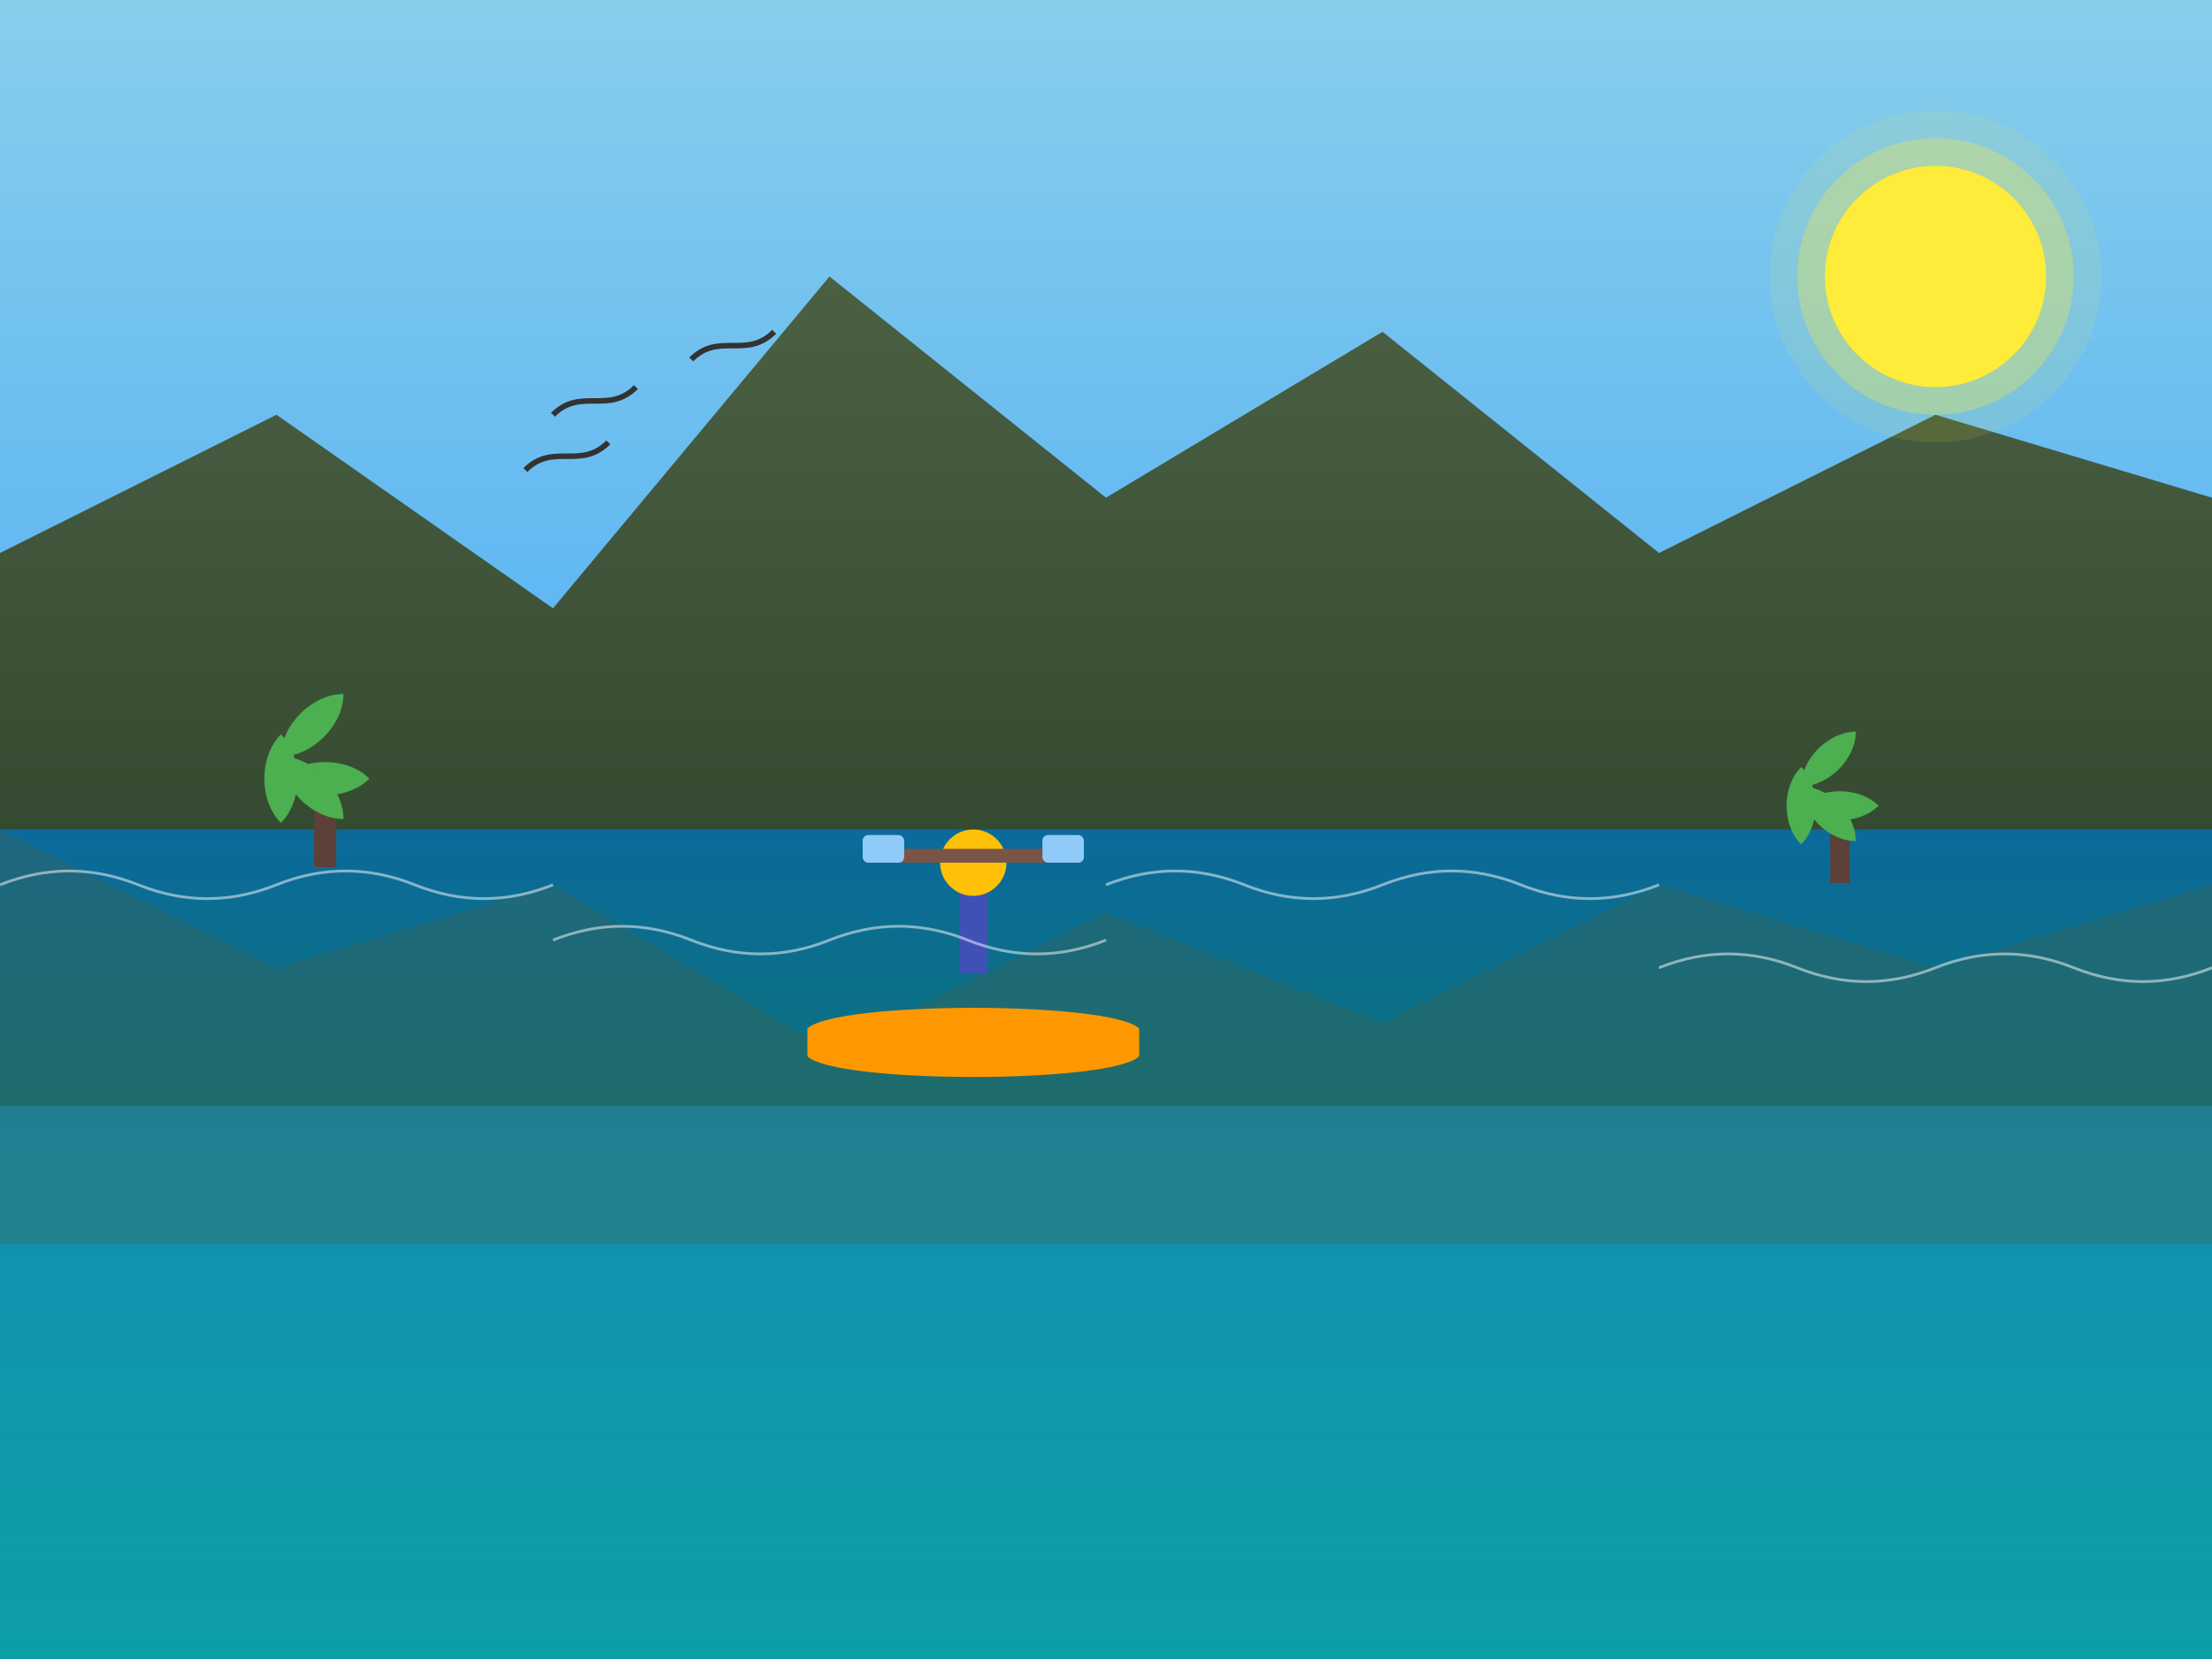 <?xml version="1.0" encoding="UTF-8" standalone="no"?>
<svg width="800" height="600" viewBox="0 0 800 600" xmlns="http://www.w3.org/2000/svg">
  <defs>
    <linearGradient id="waterGradient" x1="0%" y1="0%" x2="0%" y2="100%">
      <stop offset="0%" style="stop-color:#0072B5;stop-opacity:0.8" />
      <stop offset="100%" style="stop-color:#00A86B;stop-opacity:0.6" />
    </linearGradient>
    <linearGradient id="skyGradient" x1="0%" y1="0%" x2="0%" y2="100%">
      <stop offset="0%" style="stop-color:#87CEEB;stop-opacity:1" />
      <stop offset="100%" style="stop-color:#1E90FF;stop-opacity:1" />
    </linearGradient>
    <linearGradient id="mountainGradient" x1="0%" y1="0%" x2="0%" y2="100%">
      <stop offset="0%" style="stop-color:#4B6043;stop-opacity:1" />
      <stop offset="100%" style="stop-color:#2A4027;stop-opacity:1" />
    </linearGradient>
    <filter id="softShadow" x="-20%" y="-20%" width="140%" height="140%">
      <feGaussianBlur in="SourceAlpha" stdDeviation="3" result="blur" />
      <feOffset in="blur" dx="2" dy="2" result="offsetBlur" />
      <feComponentTransfer in="offsetBlur" result="shadow">
        <feFuncA type="linear" slope="0.5" intercept="0" />
      </feComponentTransfer>
      <feMerge>
        <feMergeNode in="shadow" />
        <feMergeNode in="SourceGraphic" />
      </feMerge>
    </filter>
  </defs>
  
  <!-- Sky background -->
  <rect width="800" height="600" fill="url(#skyGradient)" />
  
  <!-- Mountains -->
  <path d="M0,200 L100,150 L200,220 L300,100 L400,180 L500,120 L600,200 L700,150 L800,180 L800,400 L0,400 Z" fill="url(#mountainGradient)" />
  
  <!-- Lake -->
  <rect x="0" y="300" width="800" height="300" fill="url(#waterGradient)" />
  
  <!-- Reflection of mountains (slightly distorted) -->
  <path d="M0,300 L100,350 L200,320 L300,380 L400,330 L500,370 L600,320 L700,350 L800,320 L800,450 L0,450 Z" fill="#4B6043" opacity="0.3" />
  
  <!-- Palm trees on shore -->
  <g transform="translate(100, 280) scale(0.8)" filter="url(#softShadow)">
    <rect x="15" y="0" width="10" height="40" fill="#5D4037" />
    <path d="M0,0 C10,-10 30,-10 40,0 C30,10 10,10 0,0" fill="#4CAF50" transform="translate(0, 0)" />
    <path d="M0,0 C10,-10 30,-10 40,0 C30,10 10,10 0,0" fill="#4CAF50" transform="translate(0, -10) rotate(45)" />
    <path d="M0,0 C10,-10 30,-10 40,0 C30,10 10,10 0,0" fill="#4CAF50" transform="translate(0, -10) rotate(-45)" />
    <path d="M0,0 C10,-10 30,-10 40,0 C30,10 10,10 0,0" fill="#4CAF50" transform="translate(0, -20) rotate(90)" />
  </g>
  
  <g transform="translate(650, 290) scale(0.7)" filter="url(#softShadow)">
    <rect x="15" y="0" width="10" height="40" fill="#5D4037" />
    <path d="M0,0 C10,-10 30,-10 40,0 C30,10 10,10 0,0" fill="#4CAF50" transform="translate(0, 0)" />
    <path d="M0,0 C10,-10 30,-10 40,0 C30,10 10,10 0,0" fill="#4CAF50" transform="translate(0, -10) rotate(45)" />
    <path d="M0,0 C10,-10 30,-10 40,0 C30,10 10,10 0,0" fill="#4CAF50" transform="translate(0, -10) rotate(-45)" />
    <path d="M0,0 C10,-10 30,-10 40,0 C30,10 10,10 0,0" fill="#4CAF50" transform="translate(0, -20) rotate(90)" />
  </g>
  
  <!-- Paddler in a kayak -->
  <g transform="translate(350, 350)" filter="url(#softShadow)">
    <!-- Kayak -->
    <path d="M-60,20 C-50,10 50,10 60,20 L60,30 C50,40 -50,40 -60,30 Z" fill="#FF9800" />
    
    <!-- Person -->
    <rect x="-5" y="-30" width="10" height="30" fill="#3F51B5" />
    <circle cx="0" cy="-40" r="12" fill="#FFC107" />
    
    <!-- Paddle -->
    <rect x="-40" y="-45" width="80" height="5" rx="2" fill="#795548" />
    <rect x="-40" y="-50" width="15" height="10" rx="2" fill="#90CAF9" />
    <rect x="25" y="-50" width="15" height="10" rx="2" fill="#90CAF9" />
  </g>
  
  <!-- Small waves on water surface -->
  <path d="M0,320 Q25,310 50,320 Q75,330 100,320 Q125,310 150,320 Q175,330 200,320" stroke="white" fill="none" stroke-width="1" opacity="0.5" />
  <path d="M200,340 Q225,330 250,340 Q275,350 300,340 Q325,330 350,340 Q375,350 400,340" stroke="white" fill="none" stroke-width="1" opacity="0.5" />
  <path d="M400,320 Q425,310 450,320 Q475,330 500,320 Q525,310 550,320 Q575,330 600,320" stroke="white" fill="none" stroke-width="1" opacity="0.5" />
  <path d="M600,350 Q625,340 650,350 Q675,360 700,350 Q725,340 750,350 Q775,360 800,350" stroke="white" fill="none" stroke-width="1" opacity="0.5" />
  
  <!-- Sun -->
  <circle cx="700" cy="100" r="40" fill="#FFEB3B" />
  <circle cx="700" cy="100" r="50" fill="#FFEB3B" opacity="0.3" />
  <circle cx="700" cy="100" r="60" fill="#FFEB3B" opacity="0.1" />
  
  <!-- Birds -->
  <path d="M200,150 C210,140 220,150 230,140" stroke="#333" fill="none" stroke-width="2" />
  <path d="M190,170 C200,160 210,170 220,160" stroke="#333" fill="none" stroke-width="2" />
  <path d="M250,130 C260,120 270,130 280,120" stroke="#333" fill="none" stroke-width="2" />
</svg>
